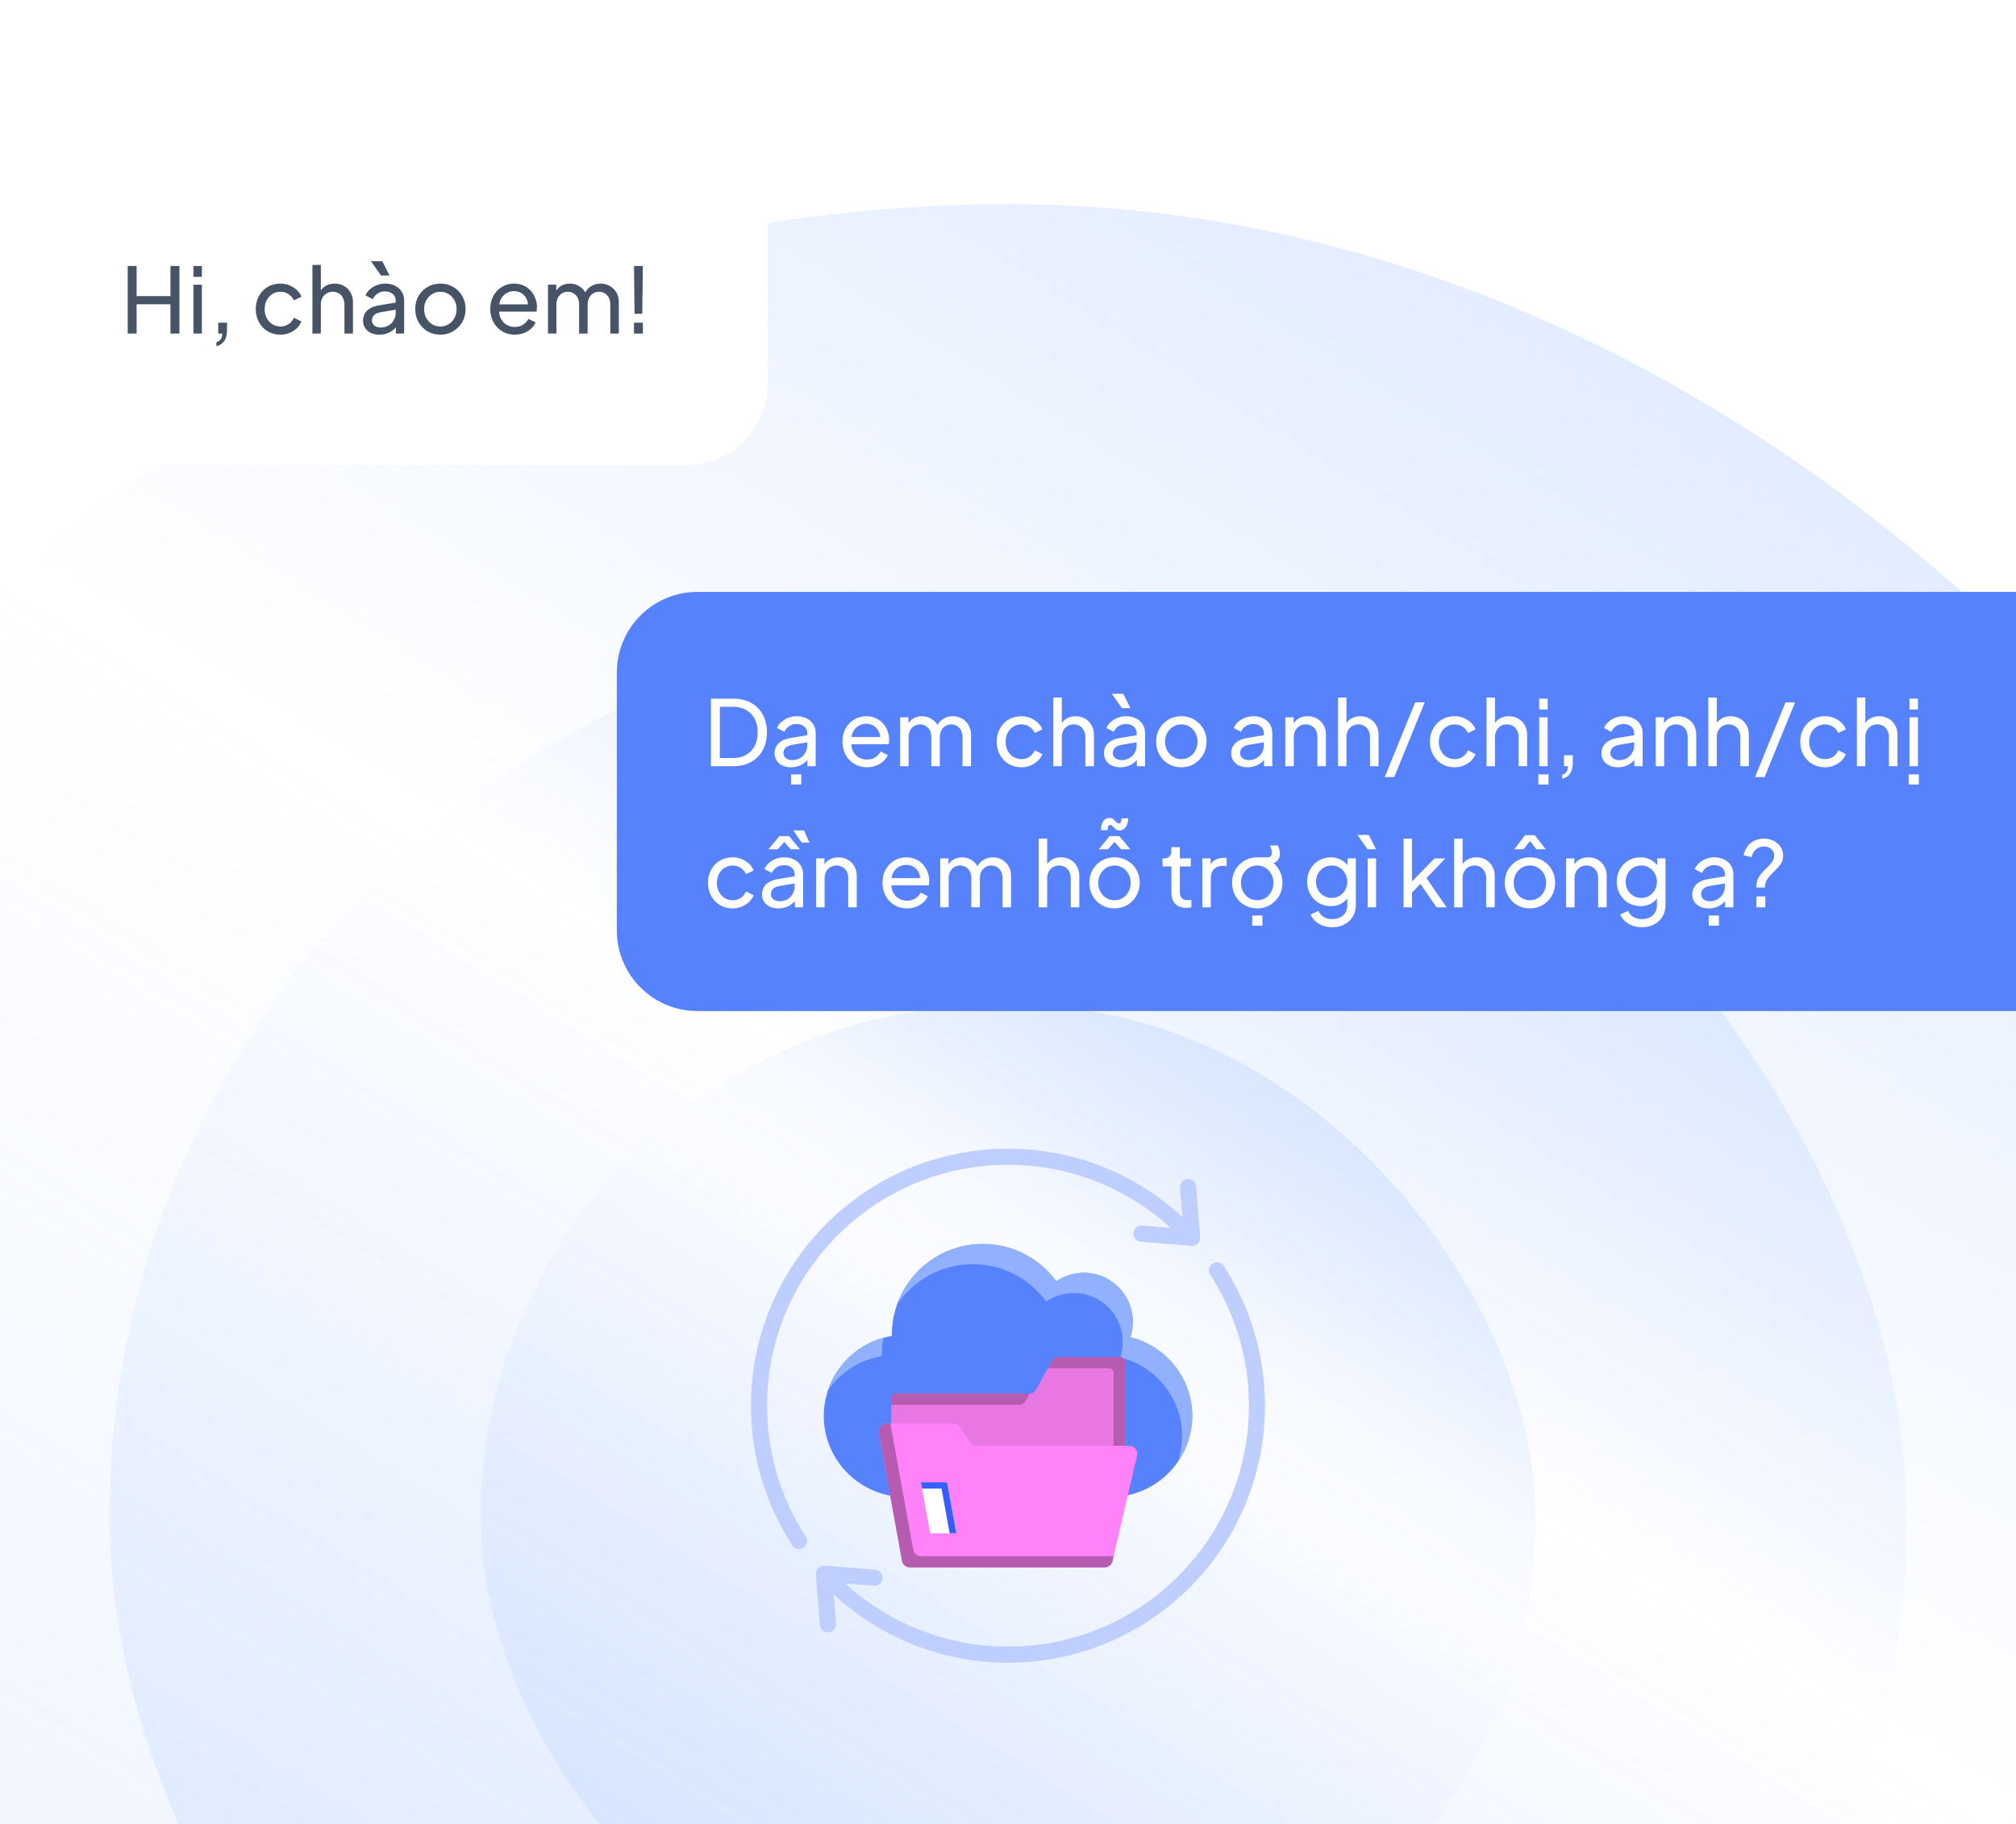 <svg width="400" height="362" viewBox="0 0 400 362" fill="none" xmlns="http://www.w3.org/2000/svg">
<g clip-path="url(#clip0_729_2014)">
<rect x="21.724" y="123.072" width="356.573" height="356.239" rx="178.12" fill="url(#paint0_linear_729_2014)"/>
<rect x="95.35" y="199.611" width="209.34" height="203.171" rx="101.586" fill="url(#paint1_linear_729_2014)"/>
<rect x="-100.865" y="40.495" width="601.729" height="612.18" rx="300.865" fill="url(#paint2_linear_729_2014)"/>
<g clip-path="url(#clip1_729_2014)">
<path fill-rule="evenodd" clip-rule="evenodd" d="M240.128 252.928C240.014 252.752 239.936 252.556 239.898 252.35C239.86 252.144 239.862 251.933 239.906 251.728C239.949 251.523 240.033 251.329 240.151 251.156C240.27 250.983 240.422 250.836 240.597 250.722C240.773 250.608 240.969 250.529 241.175 250.491C241.381 250.453 241.593 250.456 241.797 250.499C242.002 250.543 242.197 250.626 242.369 250.745C242.542 250.863 242.689 251.015 242.803 251.191C245.469 255.294 247.527 259.761 248.914 264.453C250.272 269.048 251 273.904 251 278.92C251 293.003 245.292 305.753 236.062 314.982C226.833 324.212 214.083 329.92 200 329.92C192.755 329.92 185.857 328.404 179.604 325.671C174.349 323.375 169.554 320.215 165.397 316.371L165.865 322.201C165.894 322.621 165.755 323.035 165.48 323.353C165.204 323.672 164.815 323.869 164.395 323.902C163.976 323.934 163.56 323.801 163.239 323.529C162.917 323.257 162.716 322.87 162.678 322.451L161.869 312.369C161.851 312.137 161.883 311.903 161.965 311.685C162.047 311.466 162.175 311.268 162.342 311.105C162.508 310.941 162.708 310.816 162.928 310.738C163.147 310.66 163.382 310.631 163.614 310.653L173.669 311.459C174.089 311.497 174.476 311.699 174.748 312.02C175.019 312.342 175.153 312.757 175.12 313.177C175.087 313.596 174.89 313.986 174.572 314.261C174.253 314.536 173.839 314.675 173.419 314.647L167.731 314.191C171.614 317.746 176.056 320.636 180.879 322.746C186.727 325.302 193.194 326.72 200 326.72C213.2 326.72 225.15 321.37 233.8 312.72C242.45 304.07 247.8 292.12 247.8 278.92C247.8 274.198 247.12 269.645 245.852 265.353C244.553 260.957 242.625 256.772 240.128 252.928ZM234.135 235.639L234.602 241.465C230.446 237.623 225.652 234.464 220.399 232.169C214.145 229.436 207.245 227.92 200 227.92C185.917 227.92 173.167 233.628 163.938 242.858C154.708 252.087 149 264.837 149 278.92C149 283.936 149.729 288.791 151.086 293.386C152.474 298.078 154.533 302.546 157.199 306.65C157.433 306.998 157.794 307.241 158.204 307.325C158.615 307.409 159.042 307.328 159.394 307.1C159.745 306.872 159.993 306.514 160.083 306.105C160.173 305.695 160.098 305.267 159.874 304.912C157.377 301.067 155.449 296.882 154.149 292.486C152.881 288.194 152.2 283.642 152.2 278.92C152.2 265.721 157.55 253.77 166.2 245.12C174.85 236.47 186.8 231.12 200 231.12C206.807 231.12 213.275 232.538 219.124 235.094C223.947 237.203 228.39 240.094 232.273 243.65L226.581 243.193C226.161 243.165 225.747 243.303 225.429 243.579C225.11 243.854 224.913 244.244 224.881 244.663C224.848 245.083 224.982 245.498 225.253 245.82C225.525 246.141 225.912 246.343 226.331 246.381L236.387 247.187C236.619 247.209 236.853 247.18 237.073 247.102C237.293 247.024 237.493 246.899 237.659 246.735C237.825 246.572 237.954 246.374 238.035 246.155C238.117 245.937 238.15 245.703 238.132 245.471L237.323 235.389C237.285 234.97 237.083 234.582 236.762 234.311C236.44 234.039 236.025 233.905 235.605 233.938C235.186 233.971 234.796 234.168 234.521 234.487C234.246 234.805 234.107 235.219 234.135 235.639L234.135 235.639Z" fill="#BECFFF"/>
<path fill-rule="evenodd" clip-rule="evenodd" d="M179.521 297.024C170.682 297.024 163.45 289.792 163.45 280.953C163.45 273.101 169.211 266.344 176.958 265.089C176.957 265.02 176.955 264.952 176.955 264.882C176.955 254.916 185.035 246.836 195.002 246.836C200.99 246.836 206.296 249.754 209.579 254.244C211.19 253.142 213.098 252.554 215.05 252.557C220.413 252.557 224.76 256.904 224.76 262.266C224.76 263.339 224.585 264.372 224.263 265.337C231.292 267.05 236.55 273.416 236.55 280.953C236.55 289.792 229.318 297.024 220.479 297.024H179.521Z" fill="#5682FD"/>
<path fill-rule="evenodd" clip-rule="evenodd" d="M164.281 275.877C165.964 270.868 170.065 266.887 175.282 265.455C175.064 266.584 174.955 267.732 174.955 268.883C174.955 268.952 174.957 269.02 174.958 269.089C170.502 269.811 166.704 272.354 164.28 275.877L164.281 275.877ZM177.978 258.882C180.451 251.865 187.138 246.836 195.002 246.836C200.99 246.836 206.296 249.754 209.579 254.244C211.19 253.142 213.098 252.554 215.05 252.557C220.413 252.557 224.76 256.904 224.76 262.266C224.76 263.339 224.585 264.372 224.263 265.337C231.292 267.05 236.55 273.416 236.55 280.953C236.55 284.312 235.505 287.439 233.724 290.025C234.272 288.39 234.551 286.677 234.55 284.953C234.55 277.417 229.292 271.05 222.263 269.337C222.593 268.346 222.76 267.309 222.76 266.266C222.76 260.904 218.413 256.557 213.05 256.557C211.098 256.554 209.19 257.142 207.579 258.244C204.296 253.754 198.99 250.836 193.002 250.836C186.734 250.836 181.213 254.032 177.978 258.882Z" fill="#91B1FF"/>
<path fill-rule="evenodd" clip-rule="evenodd" d="M222.249 269.266H209.976C209.451 269.266 209.001 269.53 208.746 269.989L205.523 275.78C205.268 276.238 204.817 276.503 204.292 276.503H177.752C177.503 276.504 177.265 276.603 177.089 276.779C176.913 276.955 176.814 277.193 176.813 277.442V290.315C176.814 290.564 176.913 290.803 177.089 290.979C177.265 291.155 177.503 291.254 177.752 291.254H222.249C222.498 291.254 222.736 291.155 222.912 290.979C223.088 290.803 223.187 290.564 223.188 290.315V270.204C223.187 269.956 223.088 269.717 222.912 269.541C222.737 269.365 222.498 269.266 222.249 269.266H222.249Z" fill="#E876E3"/>
<path fill-rule="evenodd" clip-rule="evenodd" d="M222.249 269.266H209.976C209.451 269.266 209.001 269.53 208.746 269.989L207.91 271.491H220.024C220.272 271.492 220.511 271.591 220.687 271.766C220.863 271.942 220.962 272.181 220.962 272.43V291.254H222.249C222.498 291.253 222.736 291.154 222.912 290.978C223.088 290.802 223.187 290.564 223.188 290.315V270.204C223.187 269.955 223.088 269.717 222.912 269.541C222.736 269.365 222.498 269.266 222.249 269.266ZM204.292 276.503H177.752C177.503 276.503 177.265 276.602 177.089 276.778C176.913 276.954 176.814 277.193 176.813 277.442V278.728H202.226C202.751 278.728 203.201 278.463 203.456 278.005L204.292 276.503Z" fill="#B55CB1"/>
<path fill-rule="evenodd" clip-rule="evenodd" d="M175.946 282.476H189.088C189.627 282.476 190.091 282.719 190.398 283.162L192.496 286.189C192.803 286.632 193.267 286.875 193.806 286.875H224.054C224.557 286.875 224.99 287.084 225.302 287.478C225.614 287.871 225.72 288.34 225.606 288.83L220.728 309.772C220.558 310.502 219.926 311.003 219.177 311.003H180.541C180.168 311.006 179.805 310.875 179.518 310.636C179.231 310.396 179.038 310.063 178.974 309.694L174.378 284.353C174.291 283.872 174.41 283.423 174.723 283.048C175.036 282.673 175.457 282.476 175.946 282.476L175.946 282.476Z" fill="#FF82F9"/>
<path fill-rule="evenodd" clip-rule="evenodd" d="M175.946 282.477H176.667L181.199 307.47C181.264 307.838 181.456 308.172 181.743 308.411C182.03 308.651 182.393 308.781 182.767 308.779H220.96L220.728 309.772C220.558 310.503 219.926 311.004 219.177 311.004H180.541C180.168 311.006 179.805 310.876 179.518 310.636C179.231 310.397 179.038 310.064 178.974 309.695L174.378 284.354C174.291 283.873 174.41 283.424 174.723 283.049C175.036 282.674 175.457 282.477 175.946 282.477Z" fill="#B55CB1"/>
<path fill-rule="evenodd" clip-rule="evenodd" d="M182.719 294.113L184.557 304.249H189.743L187.905 294.113H182.719Z" fill="white"/>
<path fill-rule="evenodd" clip-rule="evenodd" d="M182.719 294.113L182.945 295.362H186.813L188.424 304.249H189.743L187.905 294.113H182.719Z" fill="#375DFA"/>
</g>
<g filter="url(#filter0_d_729_2014)">
<path d="M122.385 129.446C122.385 120.61 129.548 113.446 138.385 113.446H438.476C447.312 113.446 454.476 120.61 454.476 129.446V180.615C454.476 189.452 447.312 196.615 438.476 196.615H138.385C129.548 196.615 122.385 189.452 122.385 180.615V129.446Z" fill="#5682FD"/>
<path d="M141.062 148.03V134.62H145.454C146.81 134.62 147.992 134.896 149 135.448C150.008 136 150.788 136.78 151.34 137.788C151.892 138.784 152.168 139.96 152.168 141.316C152.168 142.66 151.892 143.836 151.34 144.844C150.788 145.852 150.008 146.638 149 147.202C147.992 147.754 146.81 148.03 145.454 148.03H141.062ZM142.826 146.41H145.472C146.468 146.41 147.326 146.2 148.046 145.78C148.778 145.36 149.342 144.772 149.738 144.016C150.134 143.248 150.332 142.348 150.332 141.316C150.332 140.272 150.128 139.372 149.72 138.616C149.324 137.86 148.76 137.278 148.028 136.87C147.308 136.45 146.456 136.24 145.472 136.24H142.826V146.41ZM156.927 148.246C156.291 148.246 155.727 148.132 155.235 147.904C154.755 147.664 154.377 147.34 154.101 146.932C153.825 146.512 153.687 146.032 153.687 145.492C153.687 144.976 153.795 144.514 154.011 144.106C154.239 143.686 154.587 143.332 155.055 143.044C155.535 142.756 156.135 142.552 156.855 142.432L160.455 141.838V143.242L157.233 143.782C156.609 143.89 156.153 144.088 155.865 144.376C155.589 144.664 155.451 145.018 155.451 145.438C155.451 145.834 155.607 146.164 155.919 146.428C156.243 146.692 156.645 146.824 157.125 146.824C157.737 146.824 158.265 146.698 158.709 146.446C159.165 146.182 159.519 145.828 159.771 145.384C160.035 144.94 160.167 144.448 160.167 143.908V141.442C160.167 140.914 159.969 140.488 159.573 140.164C159.189 139.828 158.679 139.66 158.043 139.66C157.491 139.66 156.999 139.804 156.567 140.092C156.147 140.368 155.835 140.74 155.631 141.208L154.173 140.452C154.353 140.008 154.641 139.612 155.037 139.264C155.433 138.904 155.895 138.622 156.423 138.418C156.951 138.214 157.503 138.112 158.079 138.112C158.823 138.112 159.477 138.256 160.041 138.544C160.605 138.82 161.043 139.21 161.355 139.714C161.679 140.206 161.841 140.782 161.841 141.442V148.03H160.203V146.194L160.509 146.302C160.305 146.686 160.029 147.022 159.681 147.31C159.333 147.598 158.925 147.826 158.457 147.994C157.989 148.162 157.479 148.246 156.927 148.246ZM156.963 151.666V149.65H158.979V151.666H156.963ZM172.012 148.246C171.076 148.246 170.242 148.024 169.51 147.58C168.778 147.136 168.202 146.53 167.782 145.762C167.362 144.982 167.152 144.112 167.152 143.152C167.152 142.18 167.356 141.316 167.764 140.56C168.184 139.804 168.748 139.21 169.456 138.778C170.176 138.334 170.98 138.112 171.868 138.112C172.588 138.112 173.224 138.244 173.776 138.508C174.34 138.76 174.814 139.108 175.198 139.552C175.594 139.984 175.894 140.482 176.098 141.046C176.314 141.598 176.422 142.174 176.422 142.774C176.422 142.906 176.41 143.056 176.386 143.224C176.374 143.38 176.356 143.53 176.332 143.674H168.376V142.234H175.36L174.568 142.882C174.676 142.258 174.616 141.7 174.388 141.208C174.16 140.716 173.824 140.326 173.38 140.038C172.936 139.75 172.432 139.606 171.868 139.606C171.304 139.606 170.788 139.75 170.32 140.038C169.852 140.326 169.486 140.74 169.222 141.28C168.97 141.808 168.868 142.438 168.916 143.17C168.868 143.878 168.976 144.502 169.24 145.042C169.516 145.57 169.9 145.984 170.392 146.284C170.896 146.572 171.442 146.716 172.03 146.716C172.678 146.716 173.224 146.566 173.668 146.266C174.112 145.966 174.472 145.582 174.748 145.114L176.152 145.834C175.96 146.278 175.66 146.686 175.252 147.058C174.856 147.418 174.382 147.706 173.83 147.922C173.29 148.138 172.684 148.246 172.012 148.246ZM178.605 148.03V138.328H180.243V140.308L180.009 140.002C180.249 139.39 180.633 138.922 181.161 138.598C181.689 138.274 182.283 138.112 182.943 138.112C183.699 138.112 184.377 138.322 184.977 138.742C185.589 139.162 186.009 139.714 186.237 140.398L185.769 140.416C186.021 139.66 186.447 139.09 187.047 138.706C187.647 138.31 188.313 138.112 189.045 138.112C189.717 138.112 190.323 138.268 190.863 138.58C191.415 138.892 191.853 139.324 192.177 139.876C192.501 140.428 192.663 141.052 192.663 141.748V148.03H190.971V142.288C190.971 141.748 190.875 141.292 190.683 140.92C190.491 140.548 190.227 140.26 189.891 140.056C189.567 139.84 189.183 139.732 188.739 139.732C188.307 139.732 187.917 139.84 187.569 140.056C187.233 140.26 186.963 140.554 186.759 140.938C186.567 141.31 186.471 141.76 186.471 142.288V148.03H184.779V142.288C184.779 141.748 184.683 141.292 184.491 140.92C184.299 140.548 184.035 140.26 183.699 140.056C183.375 139.84 182.991 139.732 182.547 139.732C182.115 139.732 181.725 139.84 181.377 140.056C181.041 140.26 180.771 140.554 180.567 140.938C180.375 141.31 180.279 141.76 180.279 142.288V148.03H178.605ZM202.651 148.246C201.703 148.246 200.857 148.024 200.113 147.58C199.381 147.136 198.805 146.53 198.385 145.762C197.965 144.994 197.755 144.13 197.755 143.17C197.755 142.198 197.965 141.334 198.385 140.578C198.805 139.822 199.381 139.222 200.113 138.778C200.857 138.334 201.703 138.112 202.651 138.112C203.287 138.112 203.881 138.226 204.433 138.454C204.985 138.682 205.471 138.988 205.891 139.372C206.311 139.756 206.617 140.206 206.809 140.722L205.315 141.442C205.087 140.938 204.739 140.53 204.271 140.218C203.803 139.894 203.263 139.732 202.651 139.732C202.063 139.732 201.529 139.882 201.049 140.182C200.581 140.482 200.209 140.89 199.933 141.406C199.657 141.922 199.519 142.516 199.519 143.188C199.519 143.836 199.657 144.424 199.933 144.952C200.209 145.468 200.581 145.876 201.049 146.176C201.529 146.476 202.063 146.626 202.651 146.626C203.263 146.626 203.803 146.47 204.271 146.158C204.739 145.834 205.087 145.408 205.315 144.88L206.809 145.636C206.617 146.14 206.311 146.59 205.891 146.986C205.471 147.37 204.985 147.676 204.433 147.904C203.881 148.132 203.287 148.246 202.651 148.246ZM208.997 148.03V134.404H210.671V140.218L210.365 140.056C210.605 139.444 210.989 138.97 211.517 138.634C212.057 138.286 212.687 138.112 213.407 138.112C214.103 138.112 214.721 138.268 215.261 138.58C215.813 138.892 216.245 139.324 216.557 139.876C216.881 140.428 217.043 141.052 217.043 141.748V148.03H215.351V142.288C215.351 141.748 215.249 141.292 215.045 140.92C214.853 140.548 214.583 140.26 214.235 140.056C213.887 139.84 213.485 139.732 213.029 139.732C212.585 139.732 212.183 139.84 211.823 140.056C211.463 140.26 211.181 140.554 210.977 140.938C210.773 141.31 210.671 141.76 210.671 142.288V148.03H208.997ZM222.283 148.246C221.647 148.246 221.083 148.132 220.591 147.904C220.111 147.664 219.733 147.34 219.457 146.932C219.181 146.512 219.043 146.032 219.043 145.492C219.043 144.976 219.151 144.514 219.367 144.106C219.595 143.686 219.943 143.332 220.411 143.044C220.891 142.756 221.491 142.552 222.211 142.432L225.811 141.838V143.242L222.589 143.782C221.965 143.89 221.509 144.088 221.221 144.376C220.945 144.664 220.807 145.018 220.807 145.438C220.807 145.834 220.963 146.164 221.275 146.428C221.599 146.692 222.001 146.824 222.481 146.824C223.093 146.824 223.621 146.698 224.065 146.446C224.521 146.182 224.875 145.828 225.127 145.384C225.391 144.94 225.523 144.448 225.523 143.908V141.442C225.523 140.914 225.325 140.488 224.929 140.164C224.545 139.828 224.035 139.66 223.399 139.66C222.847 139.66 222.355 139.804 221.923 140.092C221.503 140.368 221.191 140.74 220.987 141.208L219.529 140.452C219.709 140.008 219.997 139.612 220.393 139.264C220.789 138.904 221.251 138.622 221.779 138.418C222.307 138.214 222.859 138.112 223.435 138.112C224.179 138.112 224.833 138.256 225.397 138.544C225.961 138.82 226.399 139.21 226.711 139.714C227.035 140.206 227.197 140.782 227.197 141.442V148.03H225.559V146.194L225.865 146.302C225.661 146.686 225.385 147.022 225.037 147.31C224.689 147.598 224.281 147.826 223.813 147.994C223.345 148.162 222.835 148.246 222.283 148.246ZM222.607 136.51L220.609 133.666H222.859L224.299 136.51H222.607ZM234.4 148.246C233.464 148.246 232.618 148.03 231.862 147.598C231.106 147.154 230.506 146.548 230.062 145.78C229.618 145.012 229.396 144.142 229.396 143.17C229.396 142.198 229.612 141.334 230.044 140.578C230.488 139.822 231.088 139.222 231.844 138.778C232.6 138.334 233.452 138.112 234.4 138.112C235.336 138.112 236.182 138.334 236.938 138.778C237.694 139.21 238.288 139.804 238.72 140.56C239.164 141.316 239.386 142.186 239.386 143.17C239.386 144.154 239.158 145.03 238.702 145.798C238.246 146.554 237.64 147.154 236.884 147.598C236.14 148.03 235.312 148.246 234.4 148.246ZM234.4 146.626C235 146.626 235.54 146.476 236.02 146.176C236.512 145.876 236.896 145.462 237.172 144.934C237.46 144.406 237.604 143.818 237.604 143.17C237.604 142.51 237.46 141.928 237.172 141.424C236.896 140.908 236.512 140.5 236.02 140.2C235.54 139.888 235 139.732 234.4 139.732C233.788 139.732 233.236 139.888 232.744 140.2C232.264 140.5 231.88 140.908 231.592 141.424C231.304 141.928 231.16 142.51 231.16 143.17C231.16 143.818 231.304 144.406 231.592 144.934C231.88 145.462 232.264 145.876 232.744 146.176C233.236 146.476 233.788 146.626 234.4 146.626ZM247.525 148.246C246.889 148.246 246.325 148.132 245.833 147.904C245.353 147.664 244.975 147.34 244.699 146.932C244.423 146.512 244.285 146.032 244.285 145.492C244.285 144.976 244.393 144.514 244.609 144.106C244.837 143.686 245.185 143.332 245.653 143.044C246.133 142.756 246.733 142.552 247.453 142.432L251.053 141.838V143.242L247.831 143.782C247.207 143.89 246.751 144.088 246.463 144.376C246.187 144.664 246.049 145.018 246.049 145.438C246.049 145.834 246.205 146.164 246.517 146.428C246.841 146.692 247.243 146.824 247.723 146.824C248.335 146.824 248.863 146.698 249.307 146.446C249.763 146.182 250.117 145.828 250.369 145.384C250.633 144.94 250.765 144.448 250.765 143.908V141.442C250.765 140.914 250.567 140.488 250.171 140.164C249.787 139.828 249.277 139.66 248.641 139.66C248.089 139.66 247.597 139.804 247.165 140.092C246.745 140.368 246.433 140.74 246.229 141.208L244.771 140.452C244.951 140.008 245.239 139.612 245.635 139.264C246.031 138.904 246.493 138.622 247.021 138.418C247.549 138.214 248.101 138.112 248.677 138.112C249.421 138.112 250.075 138.256 250.639 138.544C251.203 138.82 251.641 139.21 251.953 139.714C252.277 140.206 252.439 140.782 252.439 141.442V148.03H250.801V146.194L251.107 146.302C250.903 146.686 250.627 147.022 250.279 147.31C249.931 147.598 249.523 147.826 249.055 147.994C248.587 148.162 248.077 148.246 247.525 148.246ZM255.034 148.03V138.328H256.672V140.218L256.402 140.056C256.642 139.444 257.026 138.97 257.554 138.634C258.094 138.286 258.724 138.112 259.444 138.112C260.14 138.112 260.758 138.268 261.298 138.58C261.85 138.892 262.282 139.324 262.594 139.876C262.918 140.428 263.08 141.052 263.08 141.748V148.03H261.388V142.288C261.388 141.748 261.292 141.292 261.1 140.92C260.908 140.548 260.632 140.26 260.272 140.056C259.924 139.84 259.522 139.732 259.066 139.732C258.61 139.732 258.202 139.84 257.842 140.056C257.494 140.26 257.218 140.554 257.014 140.938C256.81 141.31 256.708 141.76 256.708 142.288V148.03H255.034ZM265.476 148.03V134.404H267.15V140.218L266.844 140.056C267.084 139.444 267.468 138.97 267.996 138.634C268.536 138.286 269.166 138.112 269.886 138.112C270.582 138.112 271.2 138.268 271.74 138.58C272.292 138.892 272.724 139.324 273.036 139.876C273.36 140.428 273.522 141.052 273.522 141.748V148.03H271.83V142.288C271.83 141.748 271.728 141.292 271.524 140.92C271.332 140.548 271.062 140.26 270.714 140.056C270.366 139.84 269.964 139.732 269.508 139.732C269.064 139.732 268.662 139.84 268.302 140.056C267.942 140.26 267.66 140.554 267.456 140.938C267.252 141.31 267.15 141.76 267.15 142.288V148.03H265.476ZM274.747 150.19L280.795 135.358H282.685L276.637 150.19H274.747ZM288.609 148.246C287.661 148.246 286.815 148.024 286.071 147.58C285.339 147.136 284.763 146.53 284.343 145.762C283.923 144.994 283.713 144.13 283.713 143.17C283.713 142.198 283.923 141.334 284.343 140.578C284.763 139.822 285.339 139.222 286.071 138.778C286.815 138.334 287.661 138.112 288.609 138.112C289.245 138.112 289.839 138.226 290.391 138.454C290.943 138.682 291.429 138.988 291.849 139.372C292.269 139.756 292.575 140.206 292.767 140.722L291.273 141.442C291.045 140.938 290.697 140.53 290.229 140.218C289.761 139.894 289.221 139.732 288.609 139.732C288.021 139.732 287.487 139.882 287.007 140.182C286.539 140.482 286.167 140.89 285.891 141.406C285.615 141.922 285.477 142.516 285.477 143.188C285.477 143.836 285.615 144.424 285.891 144.952C286.167 145.468 286.539 145.876 287.007 146.176C287.487 146.476 288.021 146.626 288.609 146.626C289.221 146.626 289.761 146.47 290.229 146.158C290.697 145.834 291.045 145.408 291.273 144.88L292.767 145.636C292.575 146.14 292.269 146.59 291.849 146.986C291.429 147.37 290.943 147.676 290.391 147.904C289.839 148.132 289.245 148.246 288.609 148.246ZM294.954 148.03V134.404H296.628V140.218L296.322 140.056C296.562 139.444 296.946 138.97 297.474 138.634C298.014 138.286 298.644 138.112 299.364 138.112C300.06 138.112 300.678 138.268 301.218 138.58C301.77 138.892 302.202 139.324 302.514 139.876C302.838 140.428 303 141.052 303 141.748V148.03H301.308V142.288C301.308 141.748 301.206 141.292 301.002 140.92C300.81 140.548 300.54 140.26 300.192 140.056C299.844 139.84 299.442 139.732 298.986 139.732C298.542 139.732 298.14 139.84 297.78 140.056C297.42 140.26 297.138 140.554 296.934 140.938C296.73 141.31 296.628 141.76 296.628 142.288V148.03H294.954ZM305.396 148.03V138.328H307.07V148.03H305.396ZM305.396 136.78V134.62H307.07V136.78H305.396ZM305.234 151.666V149.65H307.25V151.666H305.234ZM309.955 150.532V149.722C310.327 149.626 310.609 149.44 310.801 149.164C310.993 148.888 311.101 148.51 311.125 148.03H310.315V145.87H312.061V147.4C312.061 148.264 311.881 148.96 311.521 149.488C311.173 150.016 310.651 150.364 309.955 150.532ZM321.001 148.246C320.365 148.246 319.801 148.132 319.309 147.904C318.829 147.664 318.451 147.34 318.175 146.932C317.899 146.512 317.761 146.032 317.761 145.492C317.761 144.976 317.869 144.514 318.085 144.106C318.313 143.686 318.661 143.332 319.129 143.044C319.609 142.756 320.209 142.552 320.929 142.432L324.529 141.838V143.242L321.307 143.782C320.683 143.89 320.227 144.088 319.939 144.376C319.663 144.664 319.525 145.018 319.525 145.438C319.525 145.834 319.681 146.164 319.993 146.428C320.317 146.692 320.719 146.824 321.199 146.824C321.811 146.824 322.339 146.698 322.783 146.446C323.239 146.182 323.593 145.828 323.845 145.384C324.109 144.94 324.241 144.448 324.241 143.908V141.442C324.241 140.914 324.043 140.488 323.647 140.164C323.263 139.828 322.753 139.66 322.117 139.66C321.565 139.66 321.073 139.804 320.641 140.092C320.221 140.368 319.909 140.74 319.705 141.208L318.247 140.452C318.427 140.008 318.715 139.612 319.111 139.264C319.507 138.904 319.969 138.622 320.497 138.418C321.025 138.214 321.577 138.112 322.153 138.112C322.897 138.112 323.551 138.256 324.115 138.544C324.679 138.82 325.117 139.21 325.429 139.714C325.753 140.206 325.915 140.782 325.915 141.442V148.03H324.277V146.194L324.583 146.302C324.379 146.686 324.103 147.022 323.755 147.31C323.407 147.598 322.999 147.826 322.531 147.994C322.063 148.162 321.553 148.246 321.001 148.246ZM328.511 148.03V138.328H330.149V140.218L329.879 140.056C330.119 139.444 330.503 138.97 331.031 138.634C331.571 138.286 332.201 138.112 332.921 138.112C333.617 138.112 334.235 138.268 334.775 138.58C335.327 138.892 335.759 139.324 336.071 139.876C336.395 140.428 336.557 141.052 336.557 141.748V148.03H334.865V142.288C334.865 141.748 334.769 141.292 334.577 140.92C334.385 140.548 334.109 140.26 333.749 140.056C333.401 139.84 332.999 139.732 332.543 139.732C332.087 139.732 331.679 139.84 331.319 140.056C330.971 140.26 330.695 140.554 330.491 140.938C330.287 141.31 330.185 141.76 330.185 142.288V148.03H328.511ZM338.952 148.03V134.404H340.626V140.218L340.32 140.056C340.56 139.444 340.944 138.97 341.472 138.634C342.012 138.286 342.642 138.112 343.362 138.112C344.058 138.112 344.676 138.268 345.216 138.58C345.768 138.892 346.2 139.324 346.512 139.876C346.836 140.428 346.998 141.052 346.998 141.748V148.03H345.306V142.288C345.306 141.748 345.204 141.292 345 140.92C344.808 140.548 344.538 140.26 344.19 140.056C343.842 139.84 343.44 139.732 342.984 139.732C342.54 139.732 342.138 139.84 341.778 140.056C341.418 140.26 341.136 140.554 340.932 140.938C340.728 141.31 340.626 141.76 340.626 142.288V148.03H338.952ZM348.224 150.19L354.272 135.358H356.162L350.114 150.19H348.224ZM362.085 148.246C361.137 148.246 360.291 148.024 359.547 147.58C358.815 147.136 358.239 146.53 357.819 145.762C357.399 144.994 357.189 144.13 357.189 143.17C357.189 142.198 357.399 141.334 357.819 140.578C358.239 139.822 358.815 139.222 359.547 138.778C360.291 138.334 361.137 138.112 362.085 138.112C362.721 138.112 363.315 138.226 363.867 138.454C364.419 138.682 364.905 138.988 365.325 139.372C365.745 139.756 366.051 140.206 366.243 140.722L364.749 141.442C364.521 140.938 364.173 140.53 363.705 140.218C363.237 139.894 362.697 139.732 362.085 139.732C361.497 139.732 360.963 139.882 360.483 140.182C360.015 140.482 359.643 140.89 359.367 141.406C359.091 141.922 358.953 142.516 358.953 143.188C358.953 143.836 359.091 144.424 359.367 144.952C359.643 145.468 360.015 145.876 360.483 146.176C360.963 146.476 361.497 146.626 362.085 146.626C362.697 146.626 363.237 146.47 363.705 146.158C364.173 145.834 364.521 145.408 364.749 144.88L366.243 145.636C366.051 146.14 365.745 146.59 365.325 146.986C364.905 147.37 364.419 147.676 363.867 147.904C363.315 148.132 362.721 148.246 362.085 148.246ZM368.431 148.03V134.404H370.105V140.218L369.799 140.056C370.039 139.444 370.423 138.97 370.951 138.634C371.491 138.286 372.121 138.112 372.841 138.112C373.537 138.112 374.155 138.268 374.695 138.58C375.247 138.892 375.679 139.324 375.991 139.876C376.315 140.428 376.477 141.052 376.477 141.748V148.03H374.785V142.288C374.785 141.748 374.683 141.292 374.479 140.92C374.287 140.548 374.017 140.26 373.669 140.056C373.321 139.84 372.919 139.732 372.463 139.732C372.019 139.732 371.617 139.84 371.257 140.056C370.897 140.26 370.615 140.554 370.411 140.938C370.207 141.31 370.105 141.76 370.105 142.288V148.03H368.431ZM378.872 148.03V138.328H380.546V148.03H378.872ZM378.872 136.78V134.62H380.546V136.78H378.872ZM378.71 151.666V149.65H380.726V151.666H378.71ZM145.364 176.246C144.416 176.246 143.57 176.024 142.826 175.58C142.094 175.136 141.518 174.53 141.098 173.762C140.678 172.994 140.468 172.13 140.468 171.17C140.468 170.198 140.678 169.334 141.098 168.578C141.518 167.822 142.094 167.222 142.826 166.778C143.57 166.334 144.416 166.112 145.364 166.112C146 166.112 146.594 166.226 147.146 166.454C147.698 166.682 148.184 166.988 148.604 167.372C149.024 167.756 149.33 168.206 149.522 168.722L148.028 169.442C147.8 168.938 147.452 168.53 146.984 168.218C146.516 167.894 145.976 167.732 145.364 167.732C144.776 167.732 144.242 167.882 143.762 168.182C143.294 168.482 142.922 168.89 142.646 169.406C142.37 169.922 142.232 170.516 142.232 171.188C142.232 171.836 142.37 172.424 142.646 172.952C142.922 173.468 143.294 173.876 143.762 174.176C144.242 174.476 144.776 174.626 145.364 174.626C145.976 174.626 146.516 174.47 146.984 174.158C147.452 173.834 147.8 173.408 148.028 172.88L149.522 173.636C149.33 174.14 149.024 174.59 148.604 174.986C148.184 175.37 147.698 175.676 147.146 175.904C146.594 176.132 146 176.246 145.364 176.246ZM154.431 176.246C153.795 176.246 153.231 176.132 152.739 175.904C152.259 175.664 151.881 175.34 151.605 174.932C151.329 174.512 151.191 174.032 151.191 173.492C151.191 172.976 151.299 172.514 151.515 172.106C151.743 171.686 152.091 171.332 152.559 171.044C153.039 170.756 153.639 170.552 154.359 170.432L157.959 169.838V171.242L154.737 171.782C154.113 171.89 153.657 172.088 153.369 172.376C153.093 172.664 152.955 173.018 152.955 173.438C152.955 173.834 153.111 174.164 153.423 174.428C153.747 174.692 154.149 174.824 154.629 174.824C155.241 174.824 155.769 174.698 156.213 174.446C156.669 174.182 157.023 173.828 157.275 173.384C157.539 172.94 157.671 172.448 157.671 171.908V169.442C157.671 168.914 157.473 168.488 157.077 168.164C156.693 167.828 156.183 167.66 155.547 167.66C154.995 167.66 154.503 167.804 154.071 168.092C153.651 168.368 153.339 168.74 153.135 169.208L151.677 168.452C151.857 168.008 152.145 167.612 152.541 167.264C152.937 166.904 153.399 166.622 153.927 166.418C154.455 166.214 155.007 166.112 155.583 166.112C156.327 166.112 156.981 166.256 157.545 166.544C158.109 166.82 158.547 167.21 158.859 167.714C159.183 168.206 159.345 168.782 159.345 169.442V176.03H157.707V174.194L158.013 174.302C157.809 174.686 157.533 175.022 157.185 175.31C156.837 175.598 156.429 175.826 155.961 175.994C155.493 176.162 154.983 176.246 154.431 176.246ZM152.487 164.51L154.629 161.9H156.555L158.715 164.51H156.879L155.601 163.052L154.323 164.51H152.487ZM159.057 163.196L157.401 160.766H159.525L160.605 163.196H159.057ZM161.941 176.03V166.328H163.579V168.218L163.309 168.056C163.549 167.444 163.933 166.97 164.461 166.634C165.001 166.286 165.631 166.112 166.351 166.112C167.047 166.112 167.665 166.268 168.205 166.58C168.757 166.892 169.189 167.324 169.501 167.876C169.825 168.428 169.987 169.052 169.987 169.748V176.03H168.295V170.288C168.295 169.748 168.199 169.292 168.007 168.92C167.815 168.548 167.539 168.26 167.179 168.056C166.831 167.84 166.429 167.732 165.973 167.732C165.517 167.732 165.109 167.84 164.749 168.056C164.401 168.26 164.125 168.554 163.921 168.938C163.717 169.31 163.615 169.76 163.615 170.288V176.03H161.941ZM179.957 176.246C179.021 176.246 178.187 176.024 177.455 175.58C176.723 175.136 176.147 174.53 175.727 173.762C175.307 172.982 175.097 172.112 175.097 171.152C175.097 170.18 175.301 169.316 175.709 168.56C176.129 167.804 176.693 167.21 177.401 166.778C178.121 166.334 178.925 166.112 179.813 166.112C180.533 166.112 181.169 166.244 181.721 166.508C182.285 166.76 182.759 167.108 183.143 167.552C183.539 167.984 183.839 168.482 184.043 169.046C184.259 169.598 184.367 170.174 184.367 170.774C184.367 170.906 184.355 171.056 184.331 171.224C184.319 171.38 184.301 171.53 184.277 171.674H176.321V170.234H183.305L182.513 170.882C182.621 170.258 182.561 169.7 182.333 169.208C182.105 168.716 181.769 168.326 181.325 168.038C180.881 167.75 180.377 167.606 179.813 167.606C179.249 167.606 178.733 167.75 178.265 168.038C177.797 168.326 177.431 168.74 177.167 169.28C176.915 169.808 176.813 170.438 176.861 171.17C176.813 171.878 176.921 172.502 177.185 173.042C177.461 173.57 177.845 173.984 178.337 174.284C178.841 174.572 179.387 174.716 179.975 174.716C180.623 174.716 181.169 174.566 181.613 174.266C182.057 173.966 182.417 173.582 182.693 173.114L184.097 173.834C183.905 174.278 183.605 174.686 183.197 175.058C182.801 175.418 182.327 175.706 181.775 175.922C181.235 176.138 180.629 176.246 179.957 176.246ZM186.55 176.03V166.328H188.188V168.308L187.954 168.002C188.194 167.39 188.578 166.922 189.106 166.598C189.634 166.274 190.228 166.112 190.888 166.112C191.644 166.112 192.322 166.322 192.922 166.742C193.534 167.162 193.954 167.714 194.182 168.398L193.714 168.416C193.966 167.66 194.392 167.09 194.992 166.706C195.592 166.31 196.258 166.112 196.99 166.112C197.662 166.112 198.268 166.268 198.808 166.58C199.36 166.892 199.798 167.324 200.122 167.876C200.446 168.428 200.608 169.052 200.608 169.748V176.03H198.916V170.288C198.916 169.748 198.82 169.292 198.628 168.92C198.436 168.548 198.172 168.26 197.836 168.056C197.512 167.84 197.128 167.732 196.684 167.732C196.252 167.732 195.862 167.84 195.514 168.056C195.178 168.26 194.908 168.554 194.704 168.938C194.512 169.31 194.416 169.76 194.416 170.288V176.03H192.724V170.288C192.724 169.748 192.628 169.292 192.436 168.92C192.244 168.548 191.98 168.26 191.644 168.056C191.32 167.84 190.936 167.732 190.492 167.732C190.06 167.732 189.67 167.84 189.322 168.056C188.986 168.26 188.716 168.554 188.512 168.938C188.32 169.31 188.224 169.76 188.224 170.288V176.03H186.55ZM206.097 176.03V162.404H207.771V168.218L207.465 168.056C207.705 167.444 208.089 166.97 208.617 166.634C209.157 166.286 209.787 166.112 210.507 166.112C211.203 166.112 211.821 166.268 212.361 166.58C212.913 166.892 213.345 167.324 213.657 167.876C213.981 168.428 214.143 169.052 214.143 169.748V176.03H212.451V170.288C212.451 169.748 212.349 169.292 212.145 168.92C211.953 168.548 211.683 168.26 211.335 168.056C210.987 167.84 210.585 167.732 210.129 167.732C209.685 167.732 209.283 167.84 208.923 168.056C208.563 168.26 208.281 168.554 208.077 168.938C207.873 169.31 207.771 169.76 207.771 170.288V176.03H206.097ZM221.146 176.246C220.21 176.246 219.364 176.03 218.608 175.598C217.852 175.154 217.252 174.548 216.808 173.78C216.364 173.012 216.142 172.142 216.142 171.17C216.142 170.198 216.358 169.334 216.79 168.578C217.234 167.822 217.834 167.222 218.59 166.778C219.346 166.334 220.198 166.112 221.146 166.112C222.082 166.112 222.928 166.334 223.684 166.778C224.44 167.21 225.034 167.804 225.466 168.56C225.91 169.316 226.132 170.186 226.132 171.17C226.132 172.154 225.904 173.03 225.448 173.798C224.992 174.554 224.386 175.154 223.63 175.598C222.886 176.03 222.058 176.246 221.146 176.246ZM221.146 174.626C221.746 174.626 222.286 174.476 222.766 174.176C223.258 173.876 223.642 173.462 223.918 172.934C224.206 172.406 224.35 171.818 224.35 171.17C224.35 170.51 224.206 169.928 223.918 169.424C223.642 168.908 223.258 168.5 222.766 168.2C222.286 167.888 221.746 167.732 221.146 167.732C220.534 167.732 219.982 167.888 219.49 168.2C219.01 168.5 218.626 168.908 218.338 169.424C218.05 169.928 217.906 170.51 217.906 171.17C217.906 171.818 218.05 172.406 218.338 172.934C218.626 173.462 219.01 173.876 219.49 174.176C219.982 174.476 220.534 174.626 221.146 174.626ZM218.014 164.51L220.156 161.9H222.1L224.26 164.51H222.424L221.128 163.052L219.85 164.51H218.014ZM222.118 160.784C221.866 160.784 221.656 160.73 221.488 160.622C221.32 160.502 221.17 160.376 221.038 160.244C220.918 160.1 220.798 159.974 220.678 159.866C220.57 159.746 220.432 159.686 220.264 159.686C220.108 159.686 219.982 159.77 219.886 159.938C219.802 160.094 219.76 160.352 219.76 160.712H218.446C218.446 160.172 218.518 159.728 218.662 159.38C218.818 159.02 219.022 158.75 219.274 158.57C219.526 158.39 219.808 158.3 220.12 158.3C220.396 158.3 220.618 158.354 220.786 158.462C220.954 158.57 221.098 158.696 221.218 158.84C221.35 158.984 221.476 159.11 221.596 159.218C221.716 159.326 221.854 159.38 222.01 159.38C222.19 159.38 222.316 159.29 222.388 159.11C222.472 158.93 222.514 158.684 222.514 158.372H223.846C223.834 159.116 223.66 159.704 223.324 160.136C223 160.568 222.598 160.784 222.118 160.784ZM235.369 176.138C234.421 176.138 233.689 175.868 233.173 175.328C232.669 174.788 232.417 174.026 232.417 173.042V167.93H230.653V166.328H231.013C231.445 166.328 231.787 166.196 232.039 165.932C232.291 165.668 232.417 165.32 232.417 164.888V164.096H234.091V166.328H236.269V167.93H234.091V172.988C234.091 173.312 234.139 173.594 234.235 173.834C234.343 174.074 234.517 174.266 234.757 174.41C234.997 174.542 235.315 174.608 235.711 174.608C235.795 174.608 235.897 174.602 236.017 174.59C236.149 174.578 236.269 174.566 236.377 174.554V176.03C236.221 176.066 236.047 176.09 235.855 176.102C235.663 176.126 235.501 176.138 235.369 176.138ZM238.564 176.03V166.328H240.202V168.11L240.022 167.858C240.25 167.306 240.598 166.898 241.066 166.634C241.534 166.358 242.104 166.22 242.776 166.22H243.37V167.804H242.524C241.84 167.804 241.288 168.02 240.868 168.452C240.448 168.872 240.238 169.472 240.238 170.252V176.03H238.564ZM249.465 176.246C248.529 176.246 247.683 176.03 246.927 175.598C246.171 175.154 245.571 174.548 245.127 173.78C244.683 173.012 244.461 172.142 244.461 171.17C244.461 170.198 244.677 169.334 245.109 168.578C245.553 167.822 246.153 167.222 246.909 166.778C247.665 166.334 248.517 166.112 249.465 166.112H251.445C251.589 166.112 251.727 166.094 251.859 166.058C252.003 166.01 252.117 165.92 252.201 165.788C252.297 165.656 252.345 165.452 252.345 165.176C252.345 164.948 252.309 164.714 252.237 164.474C252.165 164.234 252.075 163.994 251.967 163.754H253.533C253.641 164.006 253.737 164.258 253.821 164.51C253.905 164.75 253.947 165.026 253.947 165.338C253.947 165.938 253.791 166.406 253.479 166.742C253.167 167.066 252.765 167.27 252.273 167.354L252.363 167.012C252.999 167.456 253.503 168.038 253.875 168.758C254.259 169.466 254.451 170.27 254.451 171.17C254.451 172.154 254.223 173.03 253.767 173.798C253.311 174.554 252.705 175.154 251.949 175.598C251.205 176.03 250.377 176.246 249.465 176.246ZM249.465 174.626C250.065 174.626 250.605 174.476 251.085 174.176C251.577 173.876 251.961 173.462 252.237 172.934C252.525 172.406 252.669 171.818 252.669 171.17C252.669 170.51 252.525 169.928 252.237 169.424C251.961 168.908 251.577 168.5 251.085 168.2C250.605 167.888 250.065 167.732 249.465 167.732C248.853 167.732 248.301 167.888 247.809 168.2C247.329 168.5 246.945 168.908 246.657 169.424C246.369 169.928 246.225 170.51 246.225 171.17C246.225 171.818 246.369 172.406 246.657 172.934C246.945 173.462 247.329 173.876 247.809 174.176C248.301 174.476 248.853 174.626 249.465 174.626ZM248.457 179.666V177.65H250.473V179.666H248.457ZM264.371 179.99C263.687 179.99 263.051 179.882 262.463 179.666C261.887 179.45 261.389 179.15 260.969 178.766C260.561 178.394 260.249 177.956 260.033 177.452L261.599 176.732C261.767 177.188 262.085 177.572 262.553 177.884C263.033 178.208 263.633 178.37 264.353 178.37C264.905 178.37 265.403 178.262 265.847 178.046C266.303 177.842 266.663 177.53 266.927 177.11C267.191 176.702 267.323 176.204 267.323 175.616V173.438L267.629 173.762C267.293 174.422 266.807 174.926 266.171 175.274C265.547 175.622 264.857 175.796 264.101 175.796C263.189 175.796 262.373 175.586 261.653 175.166C260.933 174.734 260.369 174.152 259.961 173.42C259.553 172.676 259.349 171.854 259.349 170.954C259.349 170.042 259.553 169.22 259.961 168.488C260.369 167.756 260.927 167.18 261.635 166.76C262.355 166.328 263.171 166.112 264.083 166.112C264.839 166.112 265.523 166.286 266.135 166.634C266.759 166.97 267.257 167.438 267.629 168.038L267.377 168.488V166.328H269.015V175.616C269.015 176.456 268.817 177.206 268.421 177.866C268.025 178.526 267.473 179.042 266.765 179.414C266.069 179.798 265.271 179.99 264.371 179.99ZM264.245 174.176C264.821 174.176 265.337 174.032 265.793 173.744C266.261 173.456 266.633 173.072 266.909 172.592C267.185 172.1 267.323 171.554 267.323 170.954C267.323 170.366 267.185 169.826 266.909 169.334C266.633 168.842 266.261 168.452 265.793 168.164C265.337 167.876 264.821 167.732 264.245 167.732C263.657 167.732 263.123 167.876 262.643 168.164C262.163 168.452 261.785 168.842 261.509 169.334C261.245 169.814 261.113 170.354 261.113 170.954C261.113 171.554 261.245 172.1 261.509 172.592C261.785 173.072 262.157 173.456 262.625 173.744C263.105 174.032 263.645 174.176 264.245 174.176ZM271.358 176.03V166.328H273.032V176.03H271.358ZM271.34 164.51L269.342 161.666H271.592L273.032 164.51H271.34ZM278.484 176.03V162.404H280.158V171.746L279.474 171.584L284.622 166.328H286.764L283.038 170.234L287.016 176.03H285.036L281.4 170.774L282.444 170.72L279.618 173.672L280.158 172.448V176.03H278.484ZM288.521 176.03V162.404H290.195V168.218L289.889 168.056C290.129 167.444 290.513 166.97 291.041 166.634C291.581 166.286 292.211 166.112 292.931 166.112C293.627 166.112 294.245 166.268 294.785 166.58C295.337 166.892 295.769 167.324 296.081 167.876C296.405 168.428 296.567 169.052 296.567 169.748V176.03H294.875V170.288C294.875 169.748 294.773 169.292 294.569 168.92C294.377 168.548 294.107 168.26 293.759 168.056C293.411 167.84 293.009 167.732 292.553 167.732C292.109 167.732 291.707 167.84 291.347 168.056C290.987 168.26 290.705 168.554 290.501 168.938C290.297 169.31 290.195 169.76 290.195 170.288V176.03H288.521ZM303.57 176.246C302.634 176.246 301.788 176.03 301.032 175.598C300.276 175.154 299.676 174.548 299.232 173.78C298.788 173.012 298.566 172.142 298.566 171.17C298.566 170.198 298.782 169.334 299.214 168.578C299.658 167.822 300.258 167.222 301.014 166.778C301.77 166.334 302.622 166.112 303.57 166.112C304.506 166.112 305.352 166.334 306.108 166.778C306.864 167.21 307.458 167.804 307.89 168.56C308.334 169.316 308.556 170.186 308.556 171.17C308.556 172.154 308.328 173.03 307.872 173.798C307.416 174.554 306.81 175.154 306.054 175.598C305.31 176.03 304.482 176.246 303.57 176.246ZM303.57 174.626C304.17 174.626 304.71 174.476 305.19 174.176C305.682 173.876 306.066 173.462 306.342 172.934C306.63 172.406 306.774 171.818 306.774 171.17C306.774 170.51 306.63 169.928 306.342 169.424C306.066 168.908 305.682 168.5 305.19 168.2C304.71 167.888 304.17 167.732 303.57 167.732C302.958 167.732 302.406 167.888 301.914 168.2C301.434 168.5 301.05 168.908 300.762 169.424C300.474 169.928 300.33 170.51 300.33 171.17C300.33 171.818 300.474 172.406 300.762 172.934C301.05 173.462 301.434 173.876 301.914 174.176C302.406 174.476 302.958 174.626 303.57 174.626ZM300.456 164.51L302.598 161.72H304.524L306.684 164.51H304.848L303.57 162.872L302.292 164.51H300.456ZM310.739 176.03V166.328H312.377V168.218L312.107 168.056C312.347 167.444 312.731 166.97 313.259 166.634C313.799 166.286 314.429 166.112 315.149 166.112C315.845 166.112 316.463 166.268 317.003 166.58C317.555 166.892 317.987 167.324 318.299 167.876C318.623 168.428 318.785 169.052 318.785 169.748V176.03H317.093V170.288C317.093 169.748 316.997 169.292 316.805 168.92C316.613 168.548 316.337 168.26 315.977 168.056C315.629 167.84 315.227 167.732 314.771 167.732C314.315 167.732 313.907 167.84 313.547 168.056C313.199 168.26 312.923 168.554 312.719 168.938C312.515 169.31 312.413 169.76 312.413 170.288V176.03H310.739ZM325.807 179.99C325.123 179.99 324.487 179.882 323.899 179.666C323.323 179.45 322.825 179.15 322.405 178.766C321.997 178.394 321.685 177.956 321.469 177.452L323.035 176.732C323.203 177.188 323.521 177.572 323.989 177.884C324.469 178.208 325.069 178.37 325.789 178.37C326.341 178.37 326.839 178.262 327.283 178.046C327.739 177.842 328.099 177.53 328.363 177.11C328.627 176.702 328.759 176.204 328.759 175.616V173.438L329.065 173.762C328.729 174.422 328.243 174.926 327.607 175.274C326.983 175.622 326.293 175.796 325.537 175.796C324.625 175.796 323.809 175.586 323.089 175.166C322.369 174.734 321.805 174.152 321.397 173.42C320.989 172.676 320.785 171.854 320.785 170.954C320.785 170.042 320.989 169.22 321.397 168.488C321.805 167.756 322.363 167.18 323.071 166.76C323.791 166.328 324.607 166.112 325.519 166.112C326.275 166.112 326.959 166.286 327.571 166.634C328.195 166.97 328.693 167.438 329.065 168.038L328.813 168.488V166.328H330.451V175.616C330.451 176.456 330.253 177.206 329.857 177.866C329.461 178.526 328.909 179.042 328.201 179.414C327.505 179.798 326.707 179.99 325.807 179.99ZM325.681 174.176C326.257 174.176 326.773 174.032 327.229 173.744C327.697 173.456 328.069 173.072 328.345 172.592C328.621 172.1 328.759 171.554 328.759 170.954C328.759 170.366 328.621 169.826 328.345 169.334C328.069 168.842 327.697 168.452 327.229 168.164C326.773 167.876 326.257 167.732 325.681 167.732C325.093 167.732 324.559 167.876 324.079 168.164C323.599 168.452 323.221 168.842 322.945 169.334C322.681 169.814 322.549 170.354 322.549 170.954C322.549 171.554 322.681 172.1 322.945 172.592C323.221 173.072 323.593 173.456 324.061 173.744C324.541 174.032 325.081 174.176 325.681 174.176ZM339.001 176.246C338.365 176.246 337.801 176.132 337.309 175.904C336.829 175.664 336.451 175.34 336.175 174.932C335.899 174.512 335.761 174.032 335.761 173.492C335.761 172.976 335.869 172.514 336.085 172.106C336.313 171.686 336.661 171.332 337.129 171.044C337.609 170.756 338.209 170.552 338.929 170.432L342.529 169.838V171.242L339.307 171.782C338.683 171.89 338.227 172.088 337.939 172.376C337.663 172.664 337.525 173.018 337.525 173.438C337.525 173.834 337.681 174.164 337.993 174.428C338.317 174.692 338.719 174.824 339.199 174.824C339.811 174.824 340.339 174.698 340.783 174.446C341.239 174.182 341.593 173.828 341.845 173.384C342.109 172.94 342.241 172.448 342.241 171.908V169.442C342.241 168.914 342.043 168.488 341.647 168.164C341.263 167.828 340.753 167.66 340.117 167.66C339.565 167.66 339.073 167.804 338.641 168.092C338.221 168.368 337.909 168.74 337.705 169.208L336.247 168.452C336.427 168.008 336.715 167.612 337.111 167.264C337.507 166.904 337.969 166.622 338.497 166.418C339.025 166.214 339.577 166.112 340.153 166.112C340.897 166.112 341.551 166.256 342.115 166.544C342.679 166.82 343.117 167.21 343.429 167.714C343.753 168.206 343.915 168.782 343.915 169.442V176.03H342.277V174.194L342.583 174.302C342.379 174.686 342.103 175.022 341.755 175.31C341.407 175.598 340.999 175.826 340.531 175.994C340.063 176.162 339.553 176.246 339.001 176.246ZM339.037 179.666V177.65H341.053V179.666H339.037ZM348.491 172.106V171.872C348.491 171.332 348.581 170.858 348.761 170.45C348.953 170.03 349.187 169.658 349.463 169.334C349.751 168.998 350.051 168.686 350.363 168.398C350.783 167.978 351.161 167.57 351.497 167.174C351.845 166.778 352.019 166.31 352.019 165.77C352.019 165.458 351.941 165.164 351.785 164.888C351.629 164.612 351.395 164.39 351.083 164.222C350.783 164.054 350.411 163.97 349.967 163.97C349.355 163.97 348.827 164.162 348.383 164.546C347.939 164.93 347.663 165.44 347.555 166.076L345.971 165.716C346.079 165.056 346.313 164.48 346.673 163.988C347.045 163.484 347.513 163.094 348.077 162.818C348.653 162.542 349.289 162.404 349.985 162.404C350.765 162.404 351.437 162.566 352.001 162.89C352.577 163.202 353.021 163.61 353.333 164.114C353.645 164.618 353.801 165.164 353.801 165.752C353.801 166.28 353.693 166.748 353.477 167.156C353.261 167.552 352.985 167.918 352.649 168.254C352.325 168.59 352.001 168.926 351.677 169.262C351.281 169.646 350.933 170.048 350.633 170.468C350.345 170.876 350.201 171.356 350.201 171.908V172.106H348.491ZM348.509 176.03V173.87H350.255V176.03H348.509Z" fill="white"/>
</g>
<g filter="url(#filter1_d_729_2014)">
<path d="M-114.128 39.159C-114.128 30.323 -106.964 23.159 -98.128 23.159H136.321C145.157 23.159 152.321 30.323 152.321 39.159V72.243C152.321 81.08 145.157 88.243 136.321 88.243H-98.128C-106.964 88.243 -114.128 81.08 -114.128 72.243V39.159Z" fill="white"/>
<path d="M25.342 62.188V48.779H27.106V54.755H33.82V48.779H35.602V62.188H33.82V56.374H27.106V62.188H25.342ZM38.38 62.188V52.486H40.054V62.188H38.38ZM38.38 50.938V48.779H40.054V50.938H38.38ZM42.94 64.691V63.88C43.312 63.785 43.593 63.599 43.785 63.322C43.977 63.047 44.086 62.669 44.109 62.188H43.3V60.029H45.045V61.559C45.045 62.422 44.865 63.118 44.505 63.647C44.157 64.174 43.636 64.522 42.94 64.691ZM55.642 62.404C54.694 62.404 53.848 62.182 53.104 61.739C52.372 61.294 51.796 60.688 51.376 59.92C50.956 59.153 50.746 58.288 50.746 57.328C50.746 56.356 50.956 55.492 51.376 54.736C51.796 53.98 52.372 53.38 53.104 52.937C53.848 52.492 54.694 52.27 55.642 52.27C56.278 52.27 56.872 52.385 57.424 52.612C57.976 52.84 58.462 53.147 58.882 53.531C59.302 53.914 59.608 54.364 59.8 54.88L58.306 55.6C58.078 55.096 57.73 54.688 57.262 54.377C56.794 54.053 56.254 53.891 55.642 53.891C55.054 53.891 54.52 54.041 54.04 54.34C53.572 54.641 53.2 55.048 52.924 55.565C52.648 56.081 52.51 56.675 52.51 57.346C52.51 57.995 52.648 58.583 52.924 59.111C53.2 59.627 53.572 60.035 54.04 60.334C54.52 60.635 55.054 60.785 55.642 60.785C56.254 60.785 56.794 60.629 57.262 60.316C57.73 59.992 58.078 59.566 58.306 59.038L59.8 59.794C59.608 60.298 59.302 60.748 58.882 61.145C58.462 61.529 57.976 61.834 57.424 62.062C56.872 62.291 56.278 62.404 55.642 62.404ZM61.987 62.188V48.562H63.661V54.377L63.355 54.215C63.595 53.602 63.979 53.129 64.507 52.792C65.047 52.444 65.677 52.27 66.397 52.27C67.093 52.27 67.711 52.426 68.251 52.739C68.803 53.05 69.235 53.483 69.547 54.035C69.871 54.587 70.033 55.211 70.033 55.907V62.188H68.341V56.447C68.341 55.907 68.239 55.45 68.035 55.078C67.843 54.706 67.573 54.419 67.225 54.215C66.877 53.998 66.475 53.891 66.019 53.891C65.575 53.891 65.173 53.998 64.813 54.215C64.453 54.419 64.171 54.712 63.967 55.096C63.763 55.468 63.661 55.919 63.661 56.447V62.188H61.987ZM75.273 62.404C74.637 62.404 74.073 62.291 73.581 62.062C73.101 61.822 72.723 61.498 72.447 61.09C72.171 60.67 72.033 60.191 72.033 59.651C72.033 59.135 72.141 58.672 72.357 58.264C72.585 57.844 72.933 57.49 73.401 57.203C73.881 56.914 74.481 56.711 75.201 56.59L78.801 55.996V57.401L75.579 57.941C74.955 58.048 74.499 58.246 74.211 58.535C73.935 58.822 73.797 59.176 73.797 59.596C73.797 59.992 73.953 60.322 74.265 60.587C74.589 60.85 74.991 60.983 75.471 60.983C76.083 60.983 76.611 60.856 77.055 60.605C77.511 60.34 77.865 59.986 78.117 59.542C78.381 59.099 78.513 58.606 78.513 58.066V55.6C78.513 55.072 78.315 54.647 77.919 54.322C77.535 53.986 77.025 53.819 76.389 53.819C75.837 53.819 75.345 53.962 74.913 54.251C74.493 54.526 74.181 54.898 73.977 55.367L72.519 54.611C72.699 54.166 72.987 53.77 73.383 53.422C73.779 53.062 74.241 52.781 74.769 52.577C75.297 52.373 75.849 52.27 76.425 52.27C77.169 52.27 77.823 52.414 78.387 52.703C78.951 52.978 79.389 53.368 79.701 53.873C80.025 54.364 80.187 54.941 80.187 55.6V62.188H78.549V60.352L78.855 60.461C78.651 60.844 78.375 61.181 78.027 61.468C77.679 61.757 77.271 61.984 76.803 62.153C76.335 62.321 75.825 62.404 75.273 62.404ZM75.597 50.669L73.599 47.825H75.849L77.289 50.669H75.597ZM87.39 62.404C86.454 62.404 85.608 62.188 84.852 61.757C84.096 61.312 83.496 60.706 83.052 59.938C82.608 59.17 82.386 58.3 82.386 57.328C82.386 56.356 82.602 55.492 83.034 54.736C83.478 53.98 84.078 53.38 84.834 52.937C85.59 52.492 86.442 52.27 87.39 52.27C88.326 52.27 89.172 52.492 89.928 52.937C90.684 53.368 91.278 53.962 91.71 54.718C92.154 55.474 92.376 56.344 92.376 57.328C92.376 58.312 92.148 59.188 91.692 59.956C91.236 60.712 90.63 61.312 89.874 61.757C89.13 62.188 88.302 62.404 87.39 62.404ZM87.39 60.785C87.99 60.785 88.53 60.635 89.01 60.334C89.502 60.035 89.886 59.62 90.162 59.093C90.45 58.565 90.594 57.977 90.594 57.328C90.594 56.669 90.45 56.087 90.162 55.583C89.886 55.066 89.502 54.658 89.01 54.358C88.53 54.047 87.99 53.891 87.39 53.891C86.778 53.891 86.226 54.047 85.734 54.358C85.254 54.658 84.87 55.066 84.582 55.583C84.294 56.087 84.15 56.669 84.15 57.328C84.15 57.977 84.294 58.565 84.582 59.093C84.87 59.62 85.254 60.035 85.734 60.334C86.226 60.635 86.778 60.785 87.39 60.785ZM102.135 62.404C101.199 62.404 100.365 62.182 99.633 61.739C98.901 61.294 98.325 60.688 97.905 59.92C97.485 59.141 97.275 58.27 97.275 57.31C97.275 56.339 97.479 55.474 97.887 54.718C98.307 53.962 98.871 53.368 99.579 52.937C100.299 52.492 101.103 52.27 101.991 52.27C102.711 52.27 103.347 52.403 103.899 52.666C104.463 52.919 104.937 53.267 105.321 53.711C105.717 54.142 106.017 54.641 106.221 55.205C106.437 55.757 106.545 56.333 106.545 56.932C106.545 57.065 106.533 57.215 106.509 57.383C106.497 57.538 106.479 57.688 106.455 57.833H98.499V56.392H105.483L104.691 57.041C104.799 56.416 104.739 55.858 104.511 55.367C104.283 54.874 103.947 54.484 103.503 54.197C103.059 53.908 102.555 53.764 101.991 53.764C101.427 53.764 100.911 53.908 100.443 54.197C99.975 54.484 99.609 54.898 99.345 55.438C99.093 55.967 98.991 56.596 99.039 57.328C98.991 58.036 99.099 58.66 99.363 59.2C99.639 59.728 100.023 60.142 100.515 60.443C101.019 60.73 101.565 60.874 102.153 60.874C102.801 60.874 103.347 60.724 103.791 60.425C104.235 60.124 104.595 59.74 104.871 59.273L106.275 59.992C106.083 60.437 105.783 60.844 105.375 61.217C104.979 61.577 104.505 61.864 103.953 62.081C103.413 62.297 102.807 62.404 102.135 62.404ZM108.728 62.188V52.486H110.366V54.467L110.132 54.16C110.372 53.548 110.756 53.081 111.284 52.757C111.812 52.432 112.406 52.27 113.066 52.27C113.822 52.27 114.5 52.48 115.1 52.901C115.712 53.321 116.132 53.873 116.36 54.556L115.892 54.575C116.144 53.819 116.57 53.248 117.17 52.864C117.77 52.468 118.436 52.27 119.168 52.27C119.84 52.27 120.446 52.426 120.986 52.739C121.538 53.05 121.976 53.483 122.3 54.035C122.624 54.587 122.786 55.211 122.786 55.907V62.188H121.094V56.447C121.094 55.907 120.998 55.45 120.806 55.078C120.614 54.706 120.35 54.419 120.014 54.215C119.69 53.998 119.306 53.891 118.862 53.891C118.43 53.891 118.04 53.998 117.692 54.215C117.356 54.419 117.086 54.712 116.882 55.096C116.69 55.468 116.594 55.919 116.594 56.447V62.188H114.902V56.447C114.902 55.907 114.806 55.45 114.614 55.078C114.422 54.706 114.158 54.419 113.822 54.215C113.498 53.998 113.114 53.891 112.67 53.891C112.238 53.891 111.848 53.998 111.5 54.215C111.164 54.419 110.894 54.712 110.69 55.096C110.498 55.468 110.402 55.919 110.402 56.447V62.188H108.728ZM125.901 58.264L125.793 48.779H127.557L127.431 58.264H125.901ZM125.793 62.188V60.029H127.557V62.188H125.793Z" fill="#475467"/>
</g>
</g>
<defs>
<filter id="filter0_d_729_2014" x="118.385" y="113.446" width="340.091" height="91.169" filterUnits="userSpaceOnUse" color-interpolation-filters="sRGB">
<feFlood flood-opacity="0" result="BackgroundImageFix"/>
<feColorMatrix in="SourceAlpha" type="matrix" values="0 0 0 0 0 0 0 0 0 0 0 0 0 0 0 0 0 0 127 0" result="hardAlpha"/>
<feOffset dy="4"/>
<feGaussianBlur stdDeviation="2"/>
<feComposite in2="hardAlpha" operator="out"/>
<feColorMatrix type="matrix" values="0 0 0 0 0.606 0 0 0 0 0.606 0 0 0 0 0.606 0 0 0 0.25 0"/>
<feBlend mode="normal" in2="BackgroundImageFix" result="effect1_dropShadow_729_2014"/>
<feBlend mode="normal" in="SourceGraphic" in2="effect1_dropShadow_729_2014" result="shape"/>
</filter>
<filter id="filter1_d_729_2014" x="-118.128" y="23.159" width="274.449" height="73.084" filterUnits="userSpaceOnUse" color-interpolation-filters="sRGB">
<feFlood flood-opacity="0" result="BackgroundImageFix"/>
<feColorMatrix in="SourceAlpha" type="matrix" values="0 0 0 0 0 0 0 0 0 0 0 0 0 0 0 0 0 0 127 0" result="hardAlpha"/>
<feOffset dy="4"/>
<feGaussianBlur stdDeviation="2"/>
<feComposite in2="hardAlpha" operator="out"/>
<feColorMatrix type="matrix" values="0 0 0 0 0.74 0 0 0 0 0.74 0 0 0 0 0.74 0 0 0 0.15 0"/>
<feBlend mode="normal" in2="BackgroundImageFix" result="effect1_dropShadow_729_2014"/>
<feBlend mode="normal" in="SourceGraphic" in2="effect1_dropShadow_729_2014" result="shape"/>
</filter>
<linearGradient id="paint0_linear_729_2014" x1="323.234" y1="88.582" x2="62.493" y2="504.848" gradientUnits="userSpaceOnUse">
<stop offset="0.102" stop-color="#B6D0FF" stop-opacity="0.45"/>
<stop offset="0.386" stop-color="#B6D0FF" stop-opacity="0"/>
<stop offset="1" stop-color="#B6D0FF" stop-opacity="0.45"/>
</linearGradient>
<linearGradient id="paint1_linear_729_2014" x1="271.094" y1="178.568" x2="120.707" y2="418.665" gradientUnits="userSpaceOnUse">
<stop offset="0.102" stop-color="#B6D0FF" stop-opacity="0.45"/>
<stop offset="0.386" stop-color="#B6D0FF" stop-opacity="0"/>
<stop offset="1" stop-color="#B6D0FF" stop-opacity="0.45"/>
</linearGradient>
<linearGradient id="paint2_linear_729_2014" x1="410.289" y1="-16.238" x2="-34.665" y2="694.14" gradientUnits="userSpaceOnUse">
<stop offset="0.102" stop-color="#B6D0FF" stop-opacity="0.45"/>
<stop offset="0.386" stop-color="#B6D0FF" stop-opacity="0"/>
<stop offset="1" stop-color="#B6D0FF" stop-opacity="0.45"/>
</linearGradient>
<clipPath id="clip0_729_2014">
<rect width="400" height="362" fill="white"/>
</clipPath>
<clipPath id="clip1_729_2014">
<rect width="102" height="102" fill="white" transform="translate(149 227.92)"/>
</clipPath>
</defs>
</svg>
